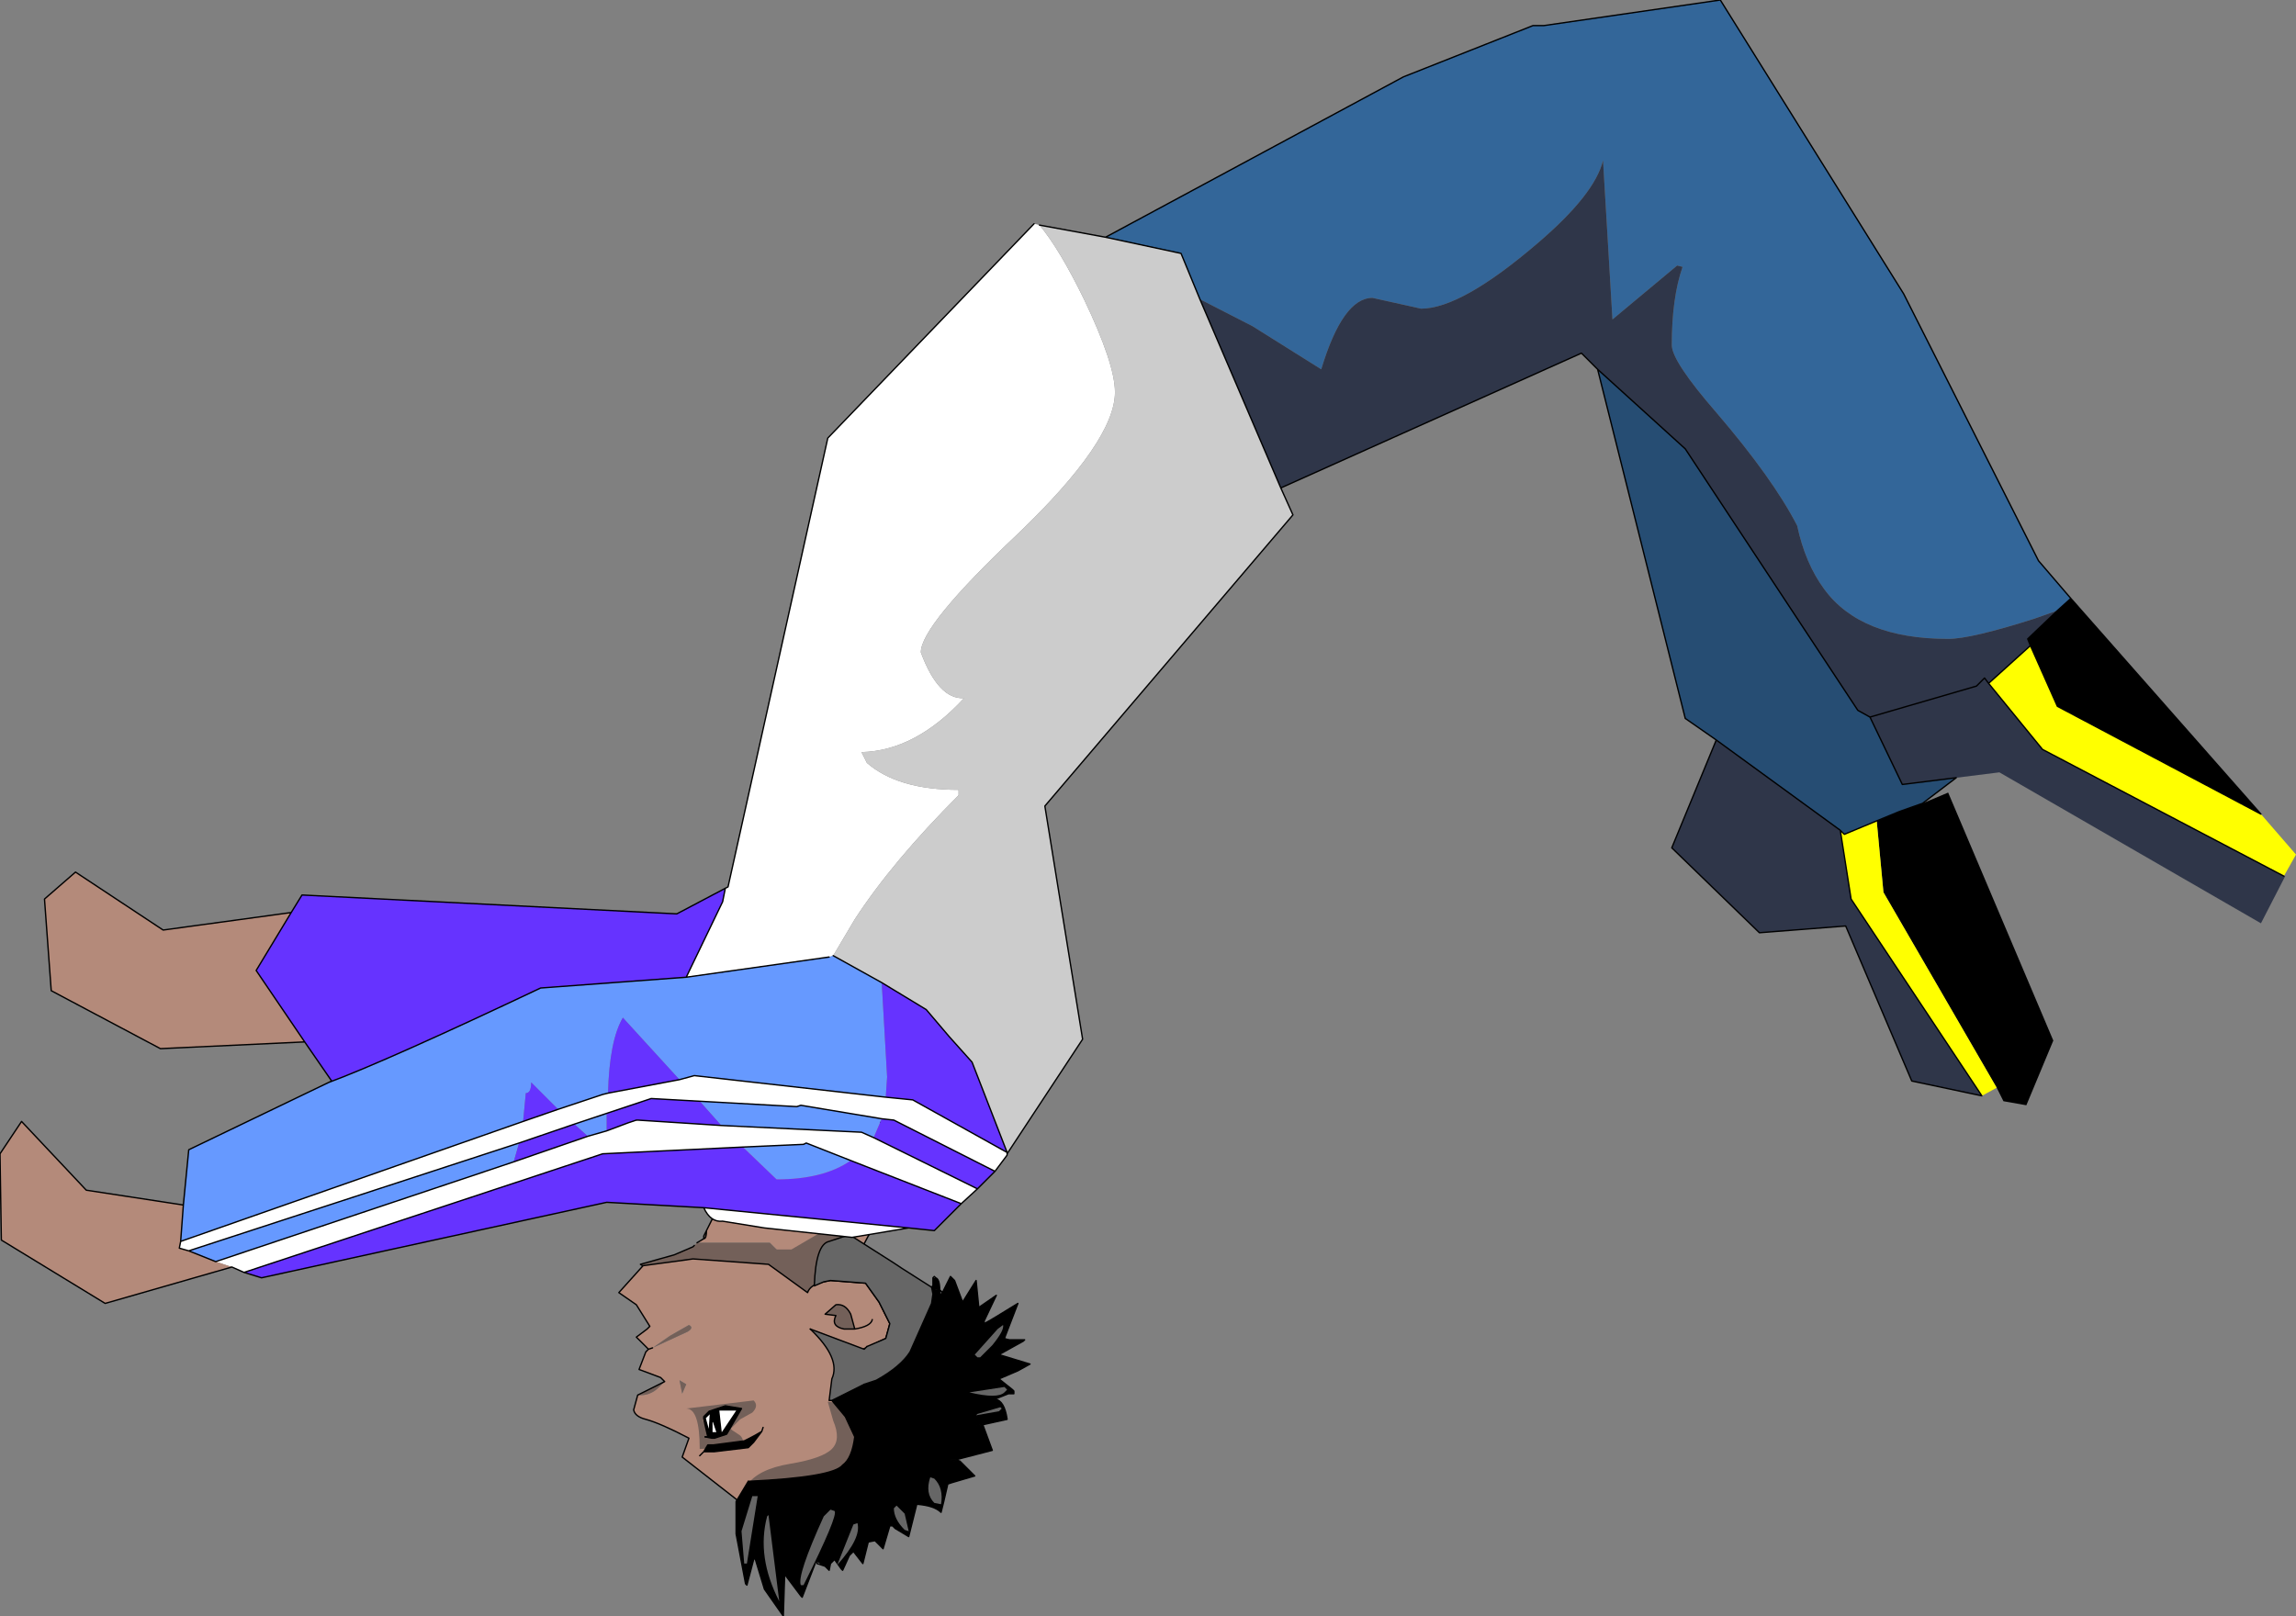 <?xml version="1.0" encoding="UTF-8" standalone="no"?>
<svg xmlns:xlink="http://www.w3.org/1999/xlink" height="59.95px" width="85.15px" xmlns="http://www.w3.org/2000/svg">
  <rect width="100%" height="100%" fill="#808080" stroke="none"/>
  <g transform="matrix(1.0, 0.0, 0.0, 1.0, 94.1, 156.45)">
    <path d="M-67.9 -110.8 L-67.7 -111.2 Q-67.5 -111.5 -67.55 -111.95 L-67.2 -113.2 Q-66.75 -113.85 -66.75 -114.25 L-66.65 -115.15 Q-66.45 -116.25 -66.6 -116.8 -64.35 -116.15 -59.6 -114.0 L-60.95 -111.95 -61.9 -110.6 -62.35 -109.75 -63.4 -108.2 -65.55 -110.35 -68.25 -110.35 -68.0 -110.5 Q-67.9 -110.5 -67.9 -110.8" fill="#b48a7a" fill-rule="evenodd" stroke="none"/>
    <path d="M-63.4 -108.2 L-63.55 -107.35 -68.25 -108.15 -70.35 -109.55 -69.1 -109.9 -68.4 -110.2 -68.35 -110.25 -68.25 -110.35 -65.55 -110.35 -63.4 -108.2 M-68.0 -110.5 L-68.0 -110.6 -67.9 -110.8 Q-67.9 -110.5 -68.0 -110.5" fill="#736059" fill-rule="evenodd" stroke="none"/>
    <path d="M-67.9 -110.8 L-67.7 -111.2 Q-67.5 -111.5 -67.55 -111.95 L-67.2 -113.2 Q-66.75 -113.85 -66.75 -114.25 L-66.65 -115.15 Q-66.45 -116.25 -66.6 -116.8 -64.35 -116.15 -59.6 -114.0 L-60.95 -111.95 -61.9 -110.6 -62.35 -109.75 -63.4 -108.2 -63.55 -107.35 -68.25 -108.15 -70.35 -109.55 -69.1 -109.9 -68.4 -110.2 -68.35 -110.25 M-68.25 -110.35 L-68.0 -110.5 -68.0 -110.6 -67.9 -110.8 Q-67.9 -110.5 -68.0 -110.5" fill="none" stroke="#000000" stroke-linecap="round" stroke-linejoin="round" stroke-width="0.05"/>
    <path d="M-64.3 -108.45 L-64.6 -109.35 -65.1 -109.45 -65.35 -109.8 -65.35 -110.1 -64.75 -110.1 -63.55 -110.8 -62.6 -110.75 Q-62.45 -110.6 -62.6 -110.45 L-63.25 -110.3 Q-63.6 -108.65 -63.85 -108.4 L-64.3 -108.45" fill="#736059" fill-rule="evenodd" stroke="none"/>
    <path d="M-60.95 -104.0 Q-62.25 -100.8 -63.1 -100.55 L-65.1 -100.25 -66.0 -100.25 -66.75 -100.8 -68.8 -102.4 -68.55 -103.1 Q-69.6 -103.65 -70.15 -103.8 -70.55 -103.9 -70.6 -104.15 L-70.45 -104.7 Q-70.0 -104.65 -69.65 -105.0 L-69.45 -105.2 -69.6 -105.35 -70.4 -105.65 -70.15 -106.3 -70.05 -106.4 -70.5 -106.85 -70.1 -107.15 -70.0 -107.25 -70.5 -108.05 -71.15 -108.5 -70.25 -109.5 -68.4 -109.75 -65.6 -109.55 -64.15 -108.5 Q-64.05 -108.8 -63.55 -108.9 L-63.3 -108.95 -62.0 -108.85 -61.5 -108.15 -61.1 -107.35 -61.25 -106.8 -62.2 -106.35 -60.95 -104.0 M-69.9 -106.45 L-70.05 -106.4 -69.9 -106.45 -68.6 -107.05 Q-68.35 -107.2 -68.55 -107.3 L-69.25 -106.9 -69.9 -106.45 M-62.4 -107.15 L-62.55 -107.7 Q-62.75 -108.1 -63.1 -108.05 L-63.5 -107.7 -63.1 -107.65 Q-63.3 -107.25 -62.8 -107.15 L-62.4 -107.15 Q-61.8 -107.25 -61.75 -107.5 -61.8 -107.25 -62.4 -107.15 M-68.8 -104.75 L-68.65 -105.1 -68.9 -105.25 -68.8 -104.75" fill="#b48a7a" fill-rule="evenodd" stroke="none"/>
    <path d="M-69.9 -106.45 L-69.25 -106.9 -68.55 -107.3 Q-68.35 -107.2 -68.6 -107.05 L-69.9 -106.45 M-62.4 -107.15 L-62.8 -107.15 Q-63.3 -107.25 -63.1 -107.65 L-63.5 -107.7 -63.1 -108.05 Q-62.75 -108.1 -62.55 -107.7 L-62.4 -107.15 M-68.8 -104.75 L-68.9 -105.25 -68.65 -105.1 -68.8 -104.75 M-69.45 -105.2 L-69.65 -105.0 Q-70.0 -104.65 -70.45 -104.7 L-69.45 -105.2" fill="#736059" fill-rule="evenodd" stroke="none"/>
    <path d="M-70.45 -104.7 L-70.6 -104.15 Q-70.55 -103.9 -70.15 -103.8 -69.6 -103.65 -68.55 -103.1 L-68.8 -102.4 -66.75 -100.8 -66.0 -100.25 -65.1 -100.25 -63.1 -100.55 Q-62.25 -100.8 -60.95 -104.0 M-62.2 -106.35 L-61.25 -106.8 -61.1 -107.35 -61.5 -108.15 -62.0 -108.85 -63.3 -108.95 -63.55 -108.9 Q-64.05 -108.8 -64.15 -108.5 L-65.6 -109.55 -68.4 -109.75 -70.25 -109.5 -71.15 -108.5 -70.5 -108.05 -70.0 -107.25 -70.1 -107.15 -70.5 -106.85 -70.05 -106.4 -69.9 -106.45 M-62.4 -107.15 L-62.55 -107.7 Q-62.75 -108.1 -63.1 -108.05 L-63.5 -107.7 -63.1 -107.65 Q-63.3 -107.25 -62.8 -107.15 L-62.4 -107.15 Q-61.8 -107.25 -61.75 -107.5 M-70.05 -106.4 L-70.15 -106.3 -70.4 -105.65 -69.6 -105.35 -69.45 -105.2 -70.45 -104.7" fill="none" stroke="#000000" stroke-linecap="round" stroke-linejoin="round" stroke-width="0.05"/>
    <path d="M-60.95 -104.0 L-62.2 -106.35" fill="none" stroke="#000000" stroke-linecap="round" stroke-linejoin="round" stroke-width="0.05"/>
    <path d="M-66.65 -103.2 Q-66.45 -103.0 -66.65 -102.8 L-68.15 -102.7 Q-68.15 -104.2 -68.65 -104.2 L-66.15 -104.5 Q-65.95 -104.3 -66.2 -104.05 L-66.65 -103.8 -67.0 -103.45 -66.95 -103.4 -66.65 -103.2 M-67.5 -103.75 L-67.45 -103.9 -68.05 -103.8 -67.9 -103.45 -67.5 -103.75" fill="#736059" fill-rule="evenodd" stroke="none"/>
    <path d="M-62.5 -104.35 Q-61.4 -103.25 -62.45 -102.2 -63.3 -101.35 -64.7 -101.15 -66.35 -100.0 -66.6 -100.35 -66.85 -100.7 -66.4 -101.35 -66.0 -101.95 -64.8 -102.15 -63.6 -102.35 -63.25 -102.7 -62.9 -103.05 -63.2 -103.75 L-63.4 -104.45 -62.5 -104.35" fill="#736059" fill-rule="evenodd" stroke="none"/>
    <path d="M-66.3 -103.1 L-66.5 -103.0 -67.65 -102.85 -67.85 -102.85 -68.0 -102.6 -68.05 -102.55 -68.0 -102.6 -67.6 -102.6 -66.35 -102.75 -66.15 -102.95 -65.85 -103.35 Q-66.1 -103.2 -66.3 -103.1 M-67.85 -103.15 L-67.8 -103.2 -67.75 -103.25 -67.8 -103.3 -67.75 -103.25 -67.8 -103.2 -67.85 -103.15 -67.95 -103.15 -67.7 -103.1 -67.6 -103.1 -67.15 -103.25 -66.6 -104.2 -67.2 -104.3 -67.8 -104.1 -68.0 -103.9 -68.0 -103.8 -67.85 -103.15 M-67.45 -104.15 L-66.75 -104.15 -67.35 -103.25 -67.8 -103.2 -67.35 -103.25 -67.45 -104.15 -67.55 -104.15 -67.75 -104.05 -67.8 -103.3 -67.95 -103.85 -67.8 -104.0 -67.75 -104.05 -67.55 -104.15 -67.45 -104.15" fill="#000000" fill-rule="evenodd" stroke="none"/>
    <path d="M-67.35 -103.25 L-66.75 -104.15 -67.45 -104.15 -67.35 -103.25 M-67.75 -104.05 L-67.8 -104.0 -67.95 -103.85 -67.8 -103.3 -67.75 -104.05" fill="#ffffff" fill-rule="evenodd" stroke="none"/>
    <path d="M-66.3 -103.1 Q-66.1 -103.2 -65.85 -103.35 L-66.15 -102.95 -66.35 -102.75 -67.6 -102.6 -68.0 -102.6 -68.05 -102.55 -68.0 -102.6 -67.85 -102.85 -67.65 -102.85 -66.5 -103.0 -66.3 -103.1 M-68.05 -102.55 L-68.15 -102.45 M-67.8 -103.3 L-67.75 -103.25 -67.8 -103.2 -67.85 -103.15 -67.95 -103.15 M-67.35 -103.25 L-66.75 -104.15 -67.45 -104.15 -67.55 -104.15 -67.75 -104.05 -67.8 -104.0 -67.95 -103.85 -67.8 -103.3 -67.75 -104.05 M-67.8 -103.2 L-67.35 -103.25 -67.45 -104.15 M-65.85 -103.35 L-65.8 -103.5" fill="none" stroke="#000000" stroke-linecap="round" stroke-linejoin="round" stroke-width="0.05"/>
    <path d="M-67.85 -103.15 L-68.0 -103.8 -68.0 -103.9 -67.8 -104.1 -67.2 -104.3 -66.6 -104.2 -67.15 -103.25 -67.6 -103.1 -67.7 -103.1 -67.95 -103.15" fill="none" stroke="#000000" stroke-linecap="round" stroke-linejoin="round" stroke-width="0.05"/>
    <path d="M-67.65 -103.75 L-67.7 -103.7 -67.7 -103.3 -67.5 -103.3 -67.65 -103.75" fill="#ffffff" fill-rule="evenodd" stroke="none"/>
    <path d="M-67.65 -103.75 L-67.7 -103.7 -67.7 -103.3 -67.5 -103.3 -67.65 -103.75 Z" fill="none" stroke="#000000" stroke-linecap="round" stroke-linejoin="round" stroke-width="0.05"/>
    <path d="M-56.1 -106.75 L-56.15 -106.7 -57.05 -106.2 -55.9 -105.85 -56.35 -105.6 -57.05 -105.3 -56.55 -104.9 -56.5 -104.85 -56.5 -104.75 -56.7 -104.75 -57.2 -104.55 Q-56.85 -104.5 -56.75 -103.8 L-57.65 -103.6 -57.3 -102.65 -58.65 -102.3 -58.5 -102.25 -57.95 -101.7 -58.8 -101.45 -58.95 -101.4 -59.1 -100.75 -59.2 -100.35 Q-59.45 -100.6 -60.1 -100.65 L-60.4 -99.45 -60.9 -99.75 -61.0 -99.85 -61.1 -99.85 -61.35 -99.0 -61.65 -99.3 -61.9 -99.25 -62.1 -98.45 -62.45 -98.9 -62.6 -98.75 -62.85 -98.2 -62.9 -98.25 -63.15 -98.6 -63.3 -98.45 -63.35 -98.2 -63.45 -98.3 -63.5 -98.35 -63.8 -98.55 -63.85 -98.5 -64.35 -97.2 -64.4 -97.25 -65.0 -98.05 -65.05 -96.5 -65.75 -97.5 -66.1 -98.65 -66.15 -98.6 -66.4 -97.65 -66.45 -97.7 -66.8 -99.55 -66.8 -100.75 -66.35 -101.5 Q-63.2 -101.65 -62.85 -102.1 -62.5 -102.35 -62.4 -103.15 L-62.75 -103.9 -63.25 -104.5 -62.05 -105.1 -61.6 -105.25 Q-60.7 -105.75 -60.35 -106.3 L-59.55 -108.1 -59.5 -108.45 -59.45 -108.6 -59.5 -108.45 -59.55 -108.7 -59.5 -108.75 -59.5 -109.05 -59.4 -109.05 Q-59.25 -109.0 -59.25 -108.6 L-59.25 -108.4 -59.15 -108.5 -59.05 -108.4 -59.15 -108.5 -58.85 -109.1 -58.7 -108.95 -58.4 -108.15 -57.9 -108.95 -57.8 -107.95 -57.15 -108.4 -57.6 -107.45 -57.6 -107.35 Q-57.4 -107.45 -56.35 -108.1 L-56.85 -106.8 -56.8 -106.75 -56.7 -106.75 -56.1 -106.75 M-57.3 -105.15 L-57.35 -105.1 -57.3 -105.15 -57.25 -105.2 -57.05 -105.3 -57.25 -105.2 -57.3 -105.15 M-58.65 -102.3 L-58.85 -102.3 -58.7 -102.25 -58.65 -102.3 M-57.65 -103.6 L-57.6 -103.65 -57.9 -103.55 -57.65 -103.6 M-60.95 -104.0 L-61.6 -105.25 -60.95 -104.0 M-59.45 -108.6 L-59.4 -108.65 -59.25 -108.6 -59.45 -108.6 M-63.05 -100.0 L-63.85 -98.5 -63.05 -100.0" fill="#000000" fill-rule="evenodd" stroke="none"/>
    <path d="M-63.25 -104.5 L-63.35 -104.5 -63.25 -105.3 Q-62.9 -106.05 -64.05 -107.15 L-62.05 -106.4 -61.95 -106.5 -61.25 -106.8 -61.1 -107.35 -61.5 -108.15 -62.0 -108.85 -63.3 -108.95 -63.55 -108.9 -63.9 -108.75 Q-63.85 -110.3 -63.35 -110.4 L-62.6 -110.65 -60.95 -109.6 -60.65 -109.4 -59.55 -108.7 -59.5 -108.45 -59.55 -108.1 -60.35 -106.3 Q-60.7 -105.75 -61.6 -105.25 L-62.05 -105.1 -63.25 -104.5" fill="#666666" fill-rule="evenodd" stroke="none"/>
    <path d="M-57.2 -104.55 Q-56.85 -104.5 -56.75 -103.8 L-57.65 -103.6 -57.3 -102.65 -58.65 -102.3 -58.5 -102.25 -57.95 -101.7 -58.8 -101.45 -58.95 -101.4 -59.1 -100.75 -59.2 -100.35 Q-59.45 -100.6 -60.1 -100.65 L-60.4 -99.45 -60.9 -99.75 -61.0 -99.85 -61.1 -99.85 -61.35 -99.0 -61.65 -99.3 -61.9 -99.25 -62.1 -98.45 -62.45 -98.9 -62.6 -98.75 -62.85 -98.2 -62.9 -98.25 -63.15 -98.6 -63.3 -98.45 -63.35 -98.2 -63.45 -98.3 -63.5 -98.35 -63.8 -98.45 -63.8 -98.55 -63.5 -98.35 M-66.35 -101.5 Q-63.2 -101.65 -62.85 -102.1 -62.5 -102.35 -62.4 -103.15 L-62.75 -103.9 -63.25 -104.5 -63.35 -104.5 -63.25 -105.3 Q-62.9 -106.05 -64.05 -107.15 M-61.95 -106.5 L-61.25 -106.8 -61.1 -107.35 -61.5 -108.15 -62.0 -108.85 -63.3 -108.95 -63.55 -108.9 -63.9 -108.75 Q-63.85 -110.3 -63.35 -110.4 L-62.6 -110.65 -60.95 -109.6 -60.65 -109.4 -59.55 -108.7 -59.5 -108.75 -59.5 -109.05 -59.45 -109.1 -59.4 -109.05 Q-59.25 -109.0 -59.25 -108.6 L-59.4 -108.65 -59.45 -108.6 M-59.15 -108.5 L-58.85 -109.1 -58.7 -108.95 -58.4 -108.15 -57.9 -108.95 -57.8 -107.95 -57.15 -108.4 -57.6 -107.45 -57.6 -107.35 Q-57.4 -107.45 -56.35 -108.1 L-56.85 -106.8 -56.7 -106.75 M-56.8 -106.75 L-56.85 -106.8 M-57.65 -103.6 L-57.9 -103.55 -57.6 -103.65 -57.65 -103.6 M-58.65 -102.3 L-58.7 -102.25 -58.85 -102.3 -58.65 -102.3 M-59.05 -108.4 L-59.15 -108.5 -59.25 -108.4 -59.25 -108.6 -59.15 -108.5 M-63.25 -104.5 L-62.05 -105.1" fill="none" stroke="#000000" stroke-linecap="round" stroke-linejoin="round" stroke-width="0.05"/>
    <path d="M-56.15 -106.7 L-56.1 -106.75 -56.7 -106.75 -56.8 -106.75 M-56.15 -106.7 L-57.05 -106.2 -55.9 -105.85 -56.35 -105.6 -57.05 -105.3 -56.55 -104.9 -56.5 -104.85 -56.5 -104.75 -56.7 -104.75 -57.2 -104.55 M-63.85 -98.5 L-64.35 -97.2 -64.4 -97.25 -65.0 -98.05 -65.05 -96.5 -65.75 -97.5 -66.1 -98.65 -66.15 -98.6 -66.4 -97.65 -66.45 -97.7 -66.8 -99.55 -66.8 -100.75 -66.35 -101.5 M-64.05 -107.15 L-62.05 -106.4 -61.95 -106.5 M-59.25 -108.6 L-59.15 -108.5 -59.05 -108.4 M-57.3 -105.15 L-57.35 -105.1 -57.3 -105.15 -57.25 -105.2 -57.05 -105.3 M-59.5 -108.45 L-59.55 -108.1 -60.35 -106.3 Q-60.7 -105.75 -61.6 -105.25 L-60.95 -104.0 M-59.45 -108.6 L-59.5 -108.45 -59.55 -108.7 -59.5 -108.75 M-59.45 -108.6 L-59.25 -108.6 M-62.05 -105.1 L-61.6 -105.25 M-63.85 -98.5 L-63.05 -100.0" fill="none" stroke="#000000" stroke-linecap="round" stroke-linejoin="round" stroke-width="0.05"/>
    <path d="M-65.65 -100.2 L-65.6 -100.25 -65.2 -97.05 Q-66.05 -98.7 -65.65 -100.2" fill="#666666" fill-rule="evenodd" stroke="none"/>
    <path d="M-66.5 -98.45 L-66.6 -99.65 -66.2 -100.95 -66.0 -100.95 -66.4 -98.45 -66.5 -98.45" fill="#666666" fill-rule="evenodd" stroke="none"/>
    <path d="M-64.4 -97.65 Q-64.55 -98.0 -63.55 -100.2 L-63.3 -100.45 -63.15 -100.4 Q-63.0 -100.25 -64.3 -97.65 L-64.4 -97.65" fill="#666666" fill-rule="evenodd" stroke="none"/>
    <path d="M-57.85 -106.1 L-57.95 -106.2 -57.1 -107.15 -56.9 -107.3 Q-56.85 -107.1 -57.3 -106.55 L-57.75 -106.1 -57.85 -106.1" fill="#666666" fill-rule="evenodd" stroke="none"/>
    <path d="M-58.15 -104.8 L-56.85 -105.0 -56.75 -104.9 -56.85 -104.8 Q-57.1 -104.55 -58.15 -104.8" fill="#666666" fill-rule="evenodd" stroke="none"/>
    <path d="M-57.9 -103.95 L-57.95 -103.9 -57.85 -104.0 -57.0 -104.25 -56.95 -104.2 -57.05 -104.1 -57.9 -103.95" fill="#666666" fill-rule="evenodd" stroke="none"/>
    <path d="M-59.45 -100.7 Q-59.8 -101.05 -59.6 -101.65 L-59.45 -101.6 Q-59.1 -101.25 -59.2 -100.65 L-59.45 -100.7" fill="#666666" fill-rule="evenodd" stroke="none"/>
    <path d="M-60.55 -99.7 Q-60.95 -100.1 -60.95 -100.5 L-60.85 -100.6 -60.55 -100.3 -60.4 -99.65 -60.55 -99.7" fill="#666666" fill-rule="evenodd" stroke="none"/>
    <path d="M-62.45 -99.9 L-62.3 -99.95 Q-62.15 -99.4 -63.05 -98.4 L-62.45 -99.9" fill="#666666" fill-rule="evenodd" stroke="none"/>
    <path d="M-56.75 -113.65 L-56.75 -113.6 -57.05 -113.2 -57.2 -113.0 -60.95 -114.9 -61.4 -114.95 -64.4 -115.45 -64.55 -115.4 -68.15 -115.6 -69.95 -115.7 -71.6 -115.15 -72.8 -114.75 -74.85 -114.05 -87.1 -110.05 -87.45 -110.15 -87.4 -110.4 -74.7 -114.85 -73.4 -115.3 -71.75 -115.85 -71.55 -115.9 -68.9 -116.4 -68.35 -116.55 -61.25 -115.75 -60.25 -115.65 -56.75 -113.7 -56.75 -113.6 -56.75 -113.7 -56.75 -113.65 M-57.85 -112.35 L-58.45 -111.8 -62.55 -113.4 -64.2 -114.05 -64.3 -114.0 -66.55 -113.9 -71.75 -113.65 -85.05 -109.25 -85.5 -109.45 -86.1 -109.65 -75.05 -113.35 -72.3 -114.3 -71.6 -114.5 -70.8 -114.8 -70.45 -114.9 -67.35 -114.7 -62.15 -114.45 -61.7 -114.25 -57.85 -112.35 M-60.4 -110.9 L-62.5 -110.55 -65.75 -110.9 -67.3 -111.15 Q-67.75 -111.1 -68.0 -111.65 L-60.4 -110.9 M-67.2 -123.5 L-67.1 -123.55 -63.4 -140.2 -55.75 -148.15 -55.55 -148.1 Q-54.8 -147.2 -53.9 -145.35 -52.75 -142.95 -52.75 -141.9 -52.75 -140.1 -56.35 -136.65 -59.95 -133.25 -59.95 -132.25 -59.3 -130.5 -58.35 -130.55 -60.15 -128.6 -62.15 -128.55 L-61.95 -128.15 Q-60.8 -127.15 -58.55 -127.15 L-58.55 -126.95 Q-61.0 -124.5 -62.4 -122.35 L-63.2 -121.0 -63.35 -120.95 -68.65 -120.2 -67.3 -123.0 -67.2 -123.5" fill="#ffffff" fill-rule="evenodd" stroke="none"/>
    <path d="M-17.3 -134.25 L-10.25 -126.25 -17.8 -130.25 -18.8 -132.5 -18.9 -132.75 -17.8 -133.8 -17.3 -134.25 M-22.8 -126.65 L-21.85 -127.05 -17.95 -117.85 -18.95 -115.45 -19.8 -115.6 -20.05 -116.1 -24.25 -123.35 -24.5 -126.0 -23.65 -126.35 -22.8 -126.65" fill="#000000" fill-rule="evenodd" stroke="none"/>
    <path d="M-53.1 -147.65 L-42.05 -153.6 -37.25 -155.5 -36.85 -155.5 -30.3 -156.45 -23.5 -145.55 -18.5 -135.65 -17.3 -134.25 -17.8 -133.8 -18.65 -133.5 Q-21.0 -132.75 -21.85 -132.75 -25.1 -132.75 -26.45 -134.6 -27.15 -135.55 -27.45 -136.95 -28.35 -138.7 -30.45 -141.15 -32.1 -143.05 -32.1 -143.65 -32.1 -145.4 -31.7 -146.55 L-31.9 -146.6 -34.3 -144.6 -34.65 -150.5 Q-34.95 -149.25 -37.05 -147.45 -39.9 -145.0 -41.4 -145.0 L-43.2 -145.4 Q-44.3 -145.4 -45.1 -142.75 L-47.65 -144.35 -49.6 -145.35 -50.3 -147.05 -53.1 -147.65" fill="#336699" fill-rule="evenodd" stroke="none"/>
    <path d="M-10.25 -126.25 L-8.95 -124.75 -9.4 -123.95 -18.35 -128.65 -20.35 -131.1 -18.8 -132.5 -17.8 -130.25 -10.25 -126.25 M-20.05 -116.1 L-20.6 -115.8 -25.45 -123.1 -25.85 -125.65 -25.7 -125.5 -25.1 -125.75 -24.5 -126.0 -24.25 -123.35 -20.05 -116.1" fill="#ffff00" fill-rule="evenodd" stroke="none"/>
    <path d="M-9.4 -123.95 L-9.35 -123.95 -10.25 -122.2 -19.95 -127.8 -21.55 -127.6 -23.55 -127.35 -24.75 -129.85 -25.2 -130.1 -31.6 -139.8 -34.85 -142.75 -35.45 -143.35 -46.6 -138.35 -49.6 -145.35 -47.65 -144.35 -45.1 -142.75 Q-44.3 -145.4 -43.2 -145.4 L-41.4 -145.0 Q-39.9 -145.0 -37.05 -147.45 -34.95 -149.25 -34.65 -150.5 L-34.3 -144.6 -31.9 -146.6 -31.7 -146.55 Q-32.1 -145.4 -32.1 -143.65 -32.1 -143.05 -30.45 -141.15 -28.35 -138.7 -27.45 -136.95 -27.15 -135.55 -26.45 -134.6 -25.1 -132.75 -21.85 -132.75 -21.0 -132.75 -18.65 -133.5 L-17.8 -133.8 -18.9 -132.75 -18.8 -132.5 -20.35 -131.1 -18.35 -128.65 -9.4 -123.95 M-20.6 -115.8 L-23.2 -116.35 -25.65 -122.1 -28.85 -121.85 -32.1 -125.0 -30.45 -129.0 -25.85 -125.65 -25.45 -123.1 -20.6 -115.8 M-20.35 -131.1 L-20.5 -131.3 -20.8 -131.0 -24.75 -129.85 -20.8 -131.0 -20.5 -131.3 -20.35 -131.1" fill="#2f3649" fill-rule="evenodd" stroke="none"/>
    <path d="M-87.3 -111.75 L-87.1 -113.8 -81.8 -116.35 -81.9 -116.3 Q-79.75 -117.1 -74.05 -119.8 L-68.65 -120.2 -63.35 -120.95 -63.2 -121.0 -61.4 -120.0 -61.2 -116.5 -61.25 -115.75 -68.35 -116.55 -68.9 -116.4 -71.0 -118.7 Q-71.5 -117.85 -71.55 -115.9 L-71.75 -115.85 -73.4 -115.3 -74.4 -116.3 Q-74.4 -115.9 -74.6 -115.9 L-74.7 -114.85 -87.4 -110.4 -87.3 -111.75 M-71.6 -114.5 L-72.3 -114.3 -72.8 -114.75 -71.6 -115.15 -71.6 -114.5 M-75.05 -113.35 L-86.1 -109.65 -87.1 -110.05 -74.85 -114.05 -75.05 -113.35 M-67.35 -114.7 L-68.15 -115.6 -64.55 -115.4 -64.4 -115.45 -61.4 -114.95 -61.7 -114.25 -62.15 -114.45 -67.35 -114.7 M-66.55 -113.9 L-64.3 -114.0 -64.2 -114.05 -62.55 -113.4 Q-63.55 -112.7 -65.3 -112.7 L-66.55 -113.9" fill="#6699ff" fill-rule="evenodd" stroke="none"/>
    <path d="M-57.2 -113.0 L-57.85 -112.35 -61.7 -114.25 -61.4 -114.95 -60.95 -114.9 -57.2 -113.0 M-58.45 -111.8 L-59.45 -110.8 -60.4 -110.9 -68.0 -111.65 -71.6 -111.85 -84.4 -109.05 -85.05 -109.25 -71.75 -113.65 -66.55 -113.9 -65.3 -112.7 Q-63.55 -112.7 -62.55 -113.4 L-58.45 -111.8 M-81.8 -116.35 L-82.8 -117.8 -84.6 -120.45 -83.3 -122.6 -82.9 -123.25 -69.0 -122.55 -67.2 -123.5 -67.3 -123.0 -68.65 -120.2 -74.05 -119.8 Q-79.75 -117.1 -81.9 -116.3 L-81.8 -116.35 M-70.45 -114.9 L-70.5 -114.9 -70.8 -114.8 -71.6 -114.5 -71.6 -115.15 -69.95 -115.7 -68.15 -115.6 -67.35 -114.7 -70.45 -114.9 M-72.3 -114.3 L-75.05 -113.35 -74.85 -114.05 -72.8 -114.75 -72.3 -114.3 M-68.9 -116.4 L-71.55 -115.9 Q-71.5 -117.85 -71.0 -118.7 L-68.9 -116.4 M-73.4 -115.3 L-74.7 -114.85 -74.6 -115.9 Q-74.4 -115.9 -74.4 -116.3 L-73.4 -115.3 M-61.25 -115.75 L-61.2 -116.5 -61.4 -120.0 -59.75 -119.0 -58.9 -118.0 -58.05 -117.05 -56.75 -113.7 -60.25 -115.65 -61.25 -115.75" fill="#6633ff" fill-rule="evenodd" stroke="none"/>
    <path d="M-46.6 -138.35 L-46.15 -137.35 -55.35 -126.55 -53.95 -117.9 -56.75 -113.65 -56.75 -113.7 -58.05 -117.05 -58.9 -118.0 -59.75 -119.0 -61.4 -120.0 -63.2 -121.0 -62.4 -122.35 Q-61.0 -124.5 -58.55 -126.95 L-58.55 -127.15 Q-60.8 -127.15 -61.95 -128.15 L-62.15 -128.55 Q-60.15 -128.6 -58.35 -130.55 -59.3 -130.5 -59.95 -132.25 -59.95 -133.25 -56.35 -136.65 -52.75 -140.1 -52.75 -141.9 -52.75 -142.95 -53.9 -145.35 -54.8 -147.2 -55.55 -148.1 L-53.1 -147.65 -50.3 -147.05 -49.6 -145.35 -46.6 -138.35" fill="#cccccc" fill-rule="evenodd" stroke="none"/>
    <path d="M-21.55 -127.6 L-22.8 -126.65 -23.65 -126.35 -25.1 -125.75 -25.7 -125.5 -25.85 -125.65 -30.45 -129.0 -31.6 -129.8 -34.85 -142.75 -31.6 -139.8 -25.2 -130.1 -24.75 -129.85 -23.55 -127.35 -21.55 -127.6" fill="#264d73" fill-rule="evenodd" stroke="none"/>
    <path d="M-85.5 -109.45 L-90.2 -108.1 -94.05 -110.45 -94.1 -113.65 -93.3 -114.85 -90.9 -112.3 -87.3 -111.75 -87.4 -110.4 -87.45 -110.15 -87.1 -110.05 -86.1 -109.65 -85.5 -109.45 M-82.8 -117.8 L-88.15 -117.55 -92.2 -119.7 -92.45 -123.1 -91.3 -124.1 -88.05 -121.95 -83.3 -122.6 -84.6 -120.45 -82.8 -117.8" fill="#b48a7a" fill-rule="evenodd" stroke="none"/>
    <path d="M-53.1 -147.65 L-42.05 -153.6 -37.25 -155.5 -36.85 -155.5 -30.3 -156.45 -23.5 -145.55 -18.5 -135.65 -17.3 -134.25 -10.25 -126.25 -17.8 -130.25 -18.8 -132.5 -20.35 -131.1 -18.35 -128.65 -9.4 -123.95 M-21.55 -127.6 L-22.8 -126.65 -23.65 -126.35 -24.5 -126.0 -25.1 -125.75 -25.7 -125.5 -25.85 -125.65 -25.45 -123.1 -20.6 -115.8 -23.2 -116.35 -25.65 -122.1 -28.85 -121.85 -32.1 -125.0 -30.45 -129.0 -31.6 -129.8 -34.85 -142.75 -35.45 -143.35 -46.6 -138.35 -46.15 -137.35 -55.35 -126.55 -53.95 -117.9 -56.75 -113.65 -56.75 -113.6 -57.05 -113.2 -57.2 -113.0 -57.85 -112.35 -58.45 -111.8 -59.45 -110.8 -60.4 -110.9 -62.5 -110.55 -65.75 -110.9 -67.3 -111.15 Q-67.75 -111.1 -68.0 -111.65 L-71.6 -111.85 -84.4 -109.05 -85.05 -109.25 -85.5 -109.45 -90.2 -108.1 -94.05 -110.45 -94.1 -113.65 -93.3 -114.85 -90.9 -112.3 -87.3 -111.75 -87.1 -113.8 -81.8 -116.35 -82.8 -117.8 -88.15 -117.55 -92.2 -119.7 -92.45 -123.1 -91.3 -124.1 -88.05 -121.95 -83.3 -122.6 -82.9 -123.25 -69.0 -122.55 -67.2 -123.5 -67.1 -123.55 -63.4 -140.2 -55.75 -148.15 M-55.55 -148.1 L-53.1 -147.65 -50.3 -147.05 -49.6 -145.35 -46.6 -138.35 M-17.8 -133.8 L-17.3 -134.25 M-63.35 -120.95 L-68.65 -120.2 -74.05 -119.8 Q-79.75 -117.1 -81.9 -116.3 L-81.8 -116.35 M-61.4 -120.0 L-63.2 -121.0 M-68.65 -120.2 L-67.3 -123.0 -67.2 -123.5 M-70.45 -114.9 L-70.5 -114.9 -70.8 -114.8 -71.6 -114.5 -72.3 -114.3 -75.05 -113.35 -86.1 -109.65 -87.1 -110.05 -74.85 -114.05 -72.8 -114.75 -71.6 -115.15 -69.95 -115.7 -68.15 -115.6 -64.55 -115.4 -64.4 -115.45 -61.4 -114.95 -60.95 -114.9 -57.2 -113.0 M-70.45 -114.9 L-67.35 -114.7 -62.15 -114.45 -61.7 -114.25 -57.85 -112.35 M-61.25 -115.75 L-68.35 -116.55 -68.9 -116.4 -71.55 -115.9 -71.75 -115.85 -73.4 -115.3 -74.7 -114.85 -87.4 -110.4 -87.45 -110.15 -87.1 -110.05 M-61.25 -115.75 L-60.25 -115.65 -56.75 -113.7 -58.05 -117.05 -58.9 -118.0 -59.75 -119.0 -61.4 -120.0 M-62.55 -113.4 L-64.2 -114.05 -64.3 -114.0 -66.55 -113.9 -71.75 -113.65 -85.05 -109.25 M-62.55 -113.4 L-58.45 -111.8 M-56.75 -113.7 L-56.75 -113.6 M-60.4 -110.9 L-68.0 -111.65 M-17.8 -133.8 L-18.9 -132.75 -18.8 -132.5 M-34.85 -142.75 L-31.6 -139.8 -25.2 -130.1 -24.75 -129.85 -20.8 -131.0 -20.5 -131.3 -20.35 -131.1 M-24.75 -129.85 L-23.55 -127.35 -21.55 -127.6 M-30.45 -129.0 L-25.85 -125.65 M-82.8 -117.8 L-84.6 -120.45 -83.3 -122.6 M-87.3 -111.75 L-87.4 -110.4" fill="none" stroke="#000000" stroke-linecap="round" stroke-linejoin="round" stroke-width="0.05"/>
  </g>
</svg>
